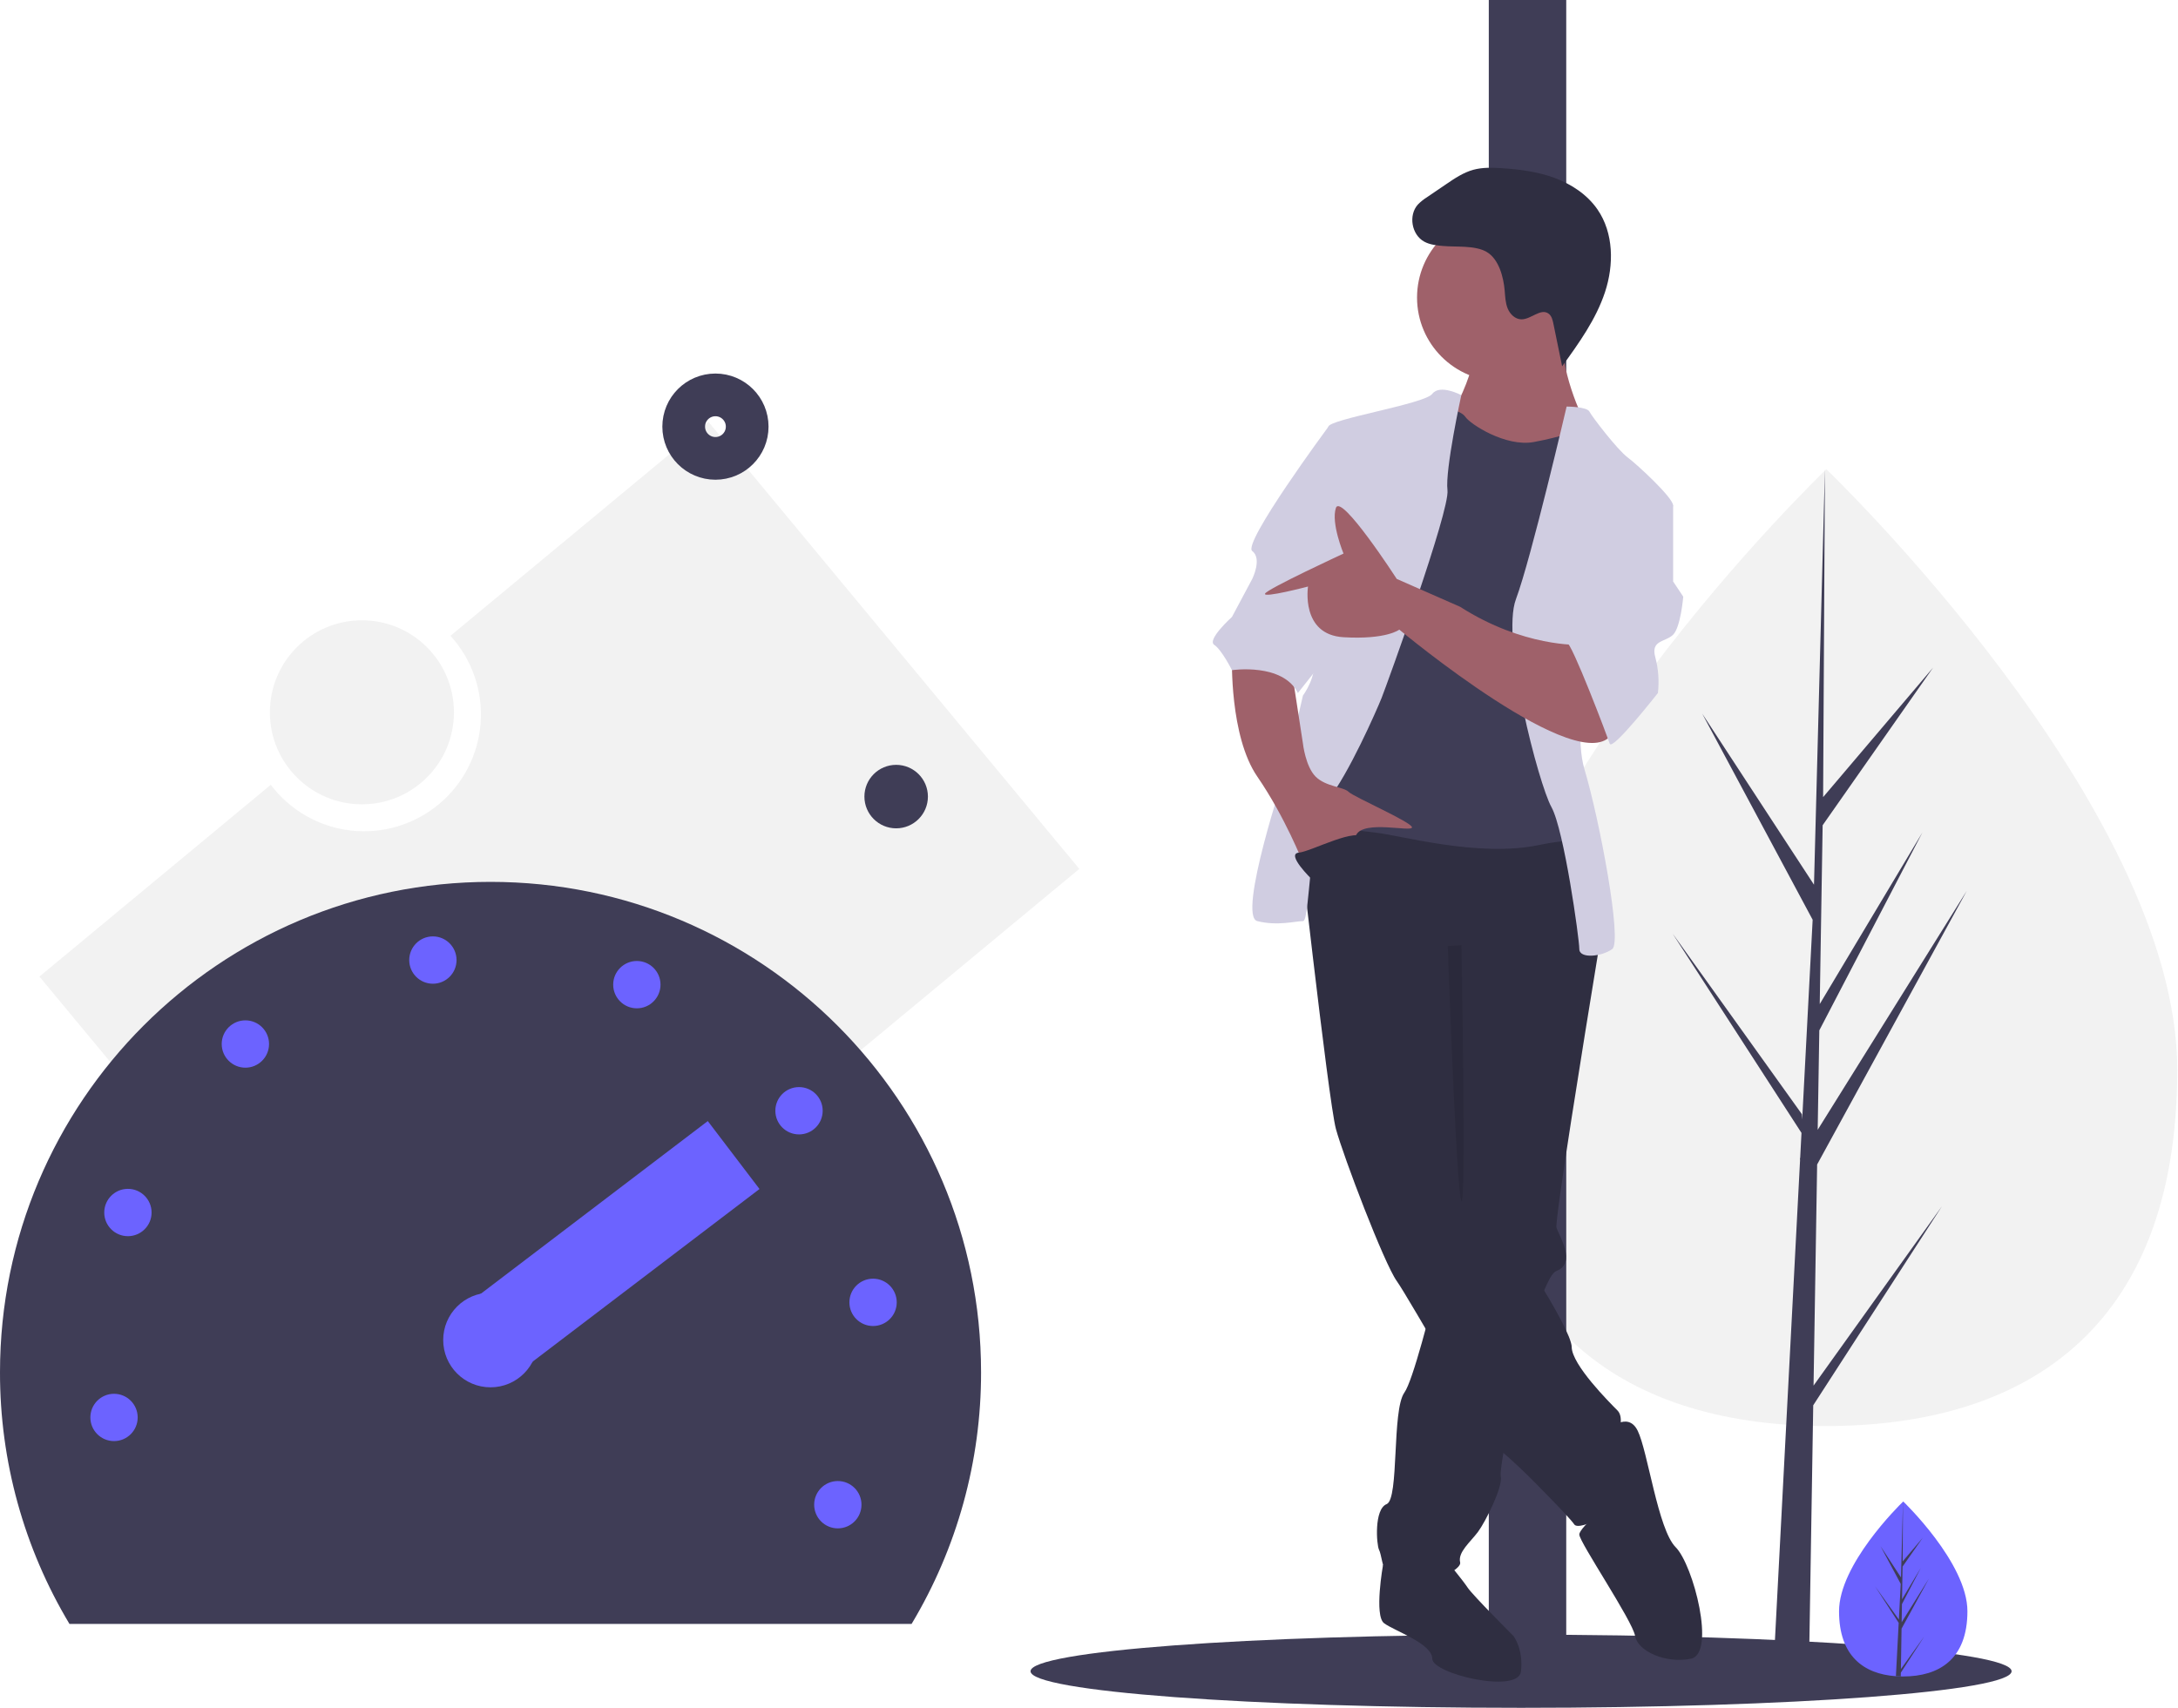 <?xml version="1.0" encoding="UTF-8"?> <svg xmlns="http://www.w3.org/2000/svg" width="102" height="80" viewBox="0 0 102 80" fill="none"><g clip-path="url(#clip0)"><path d="M33.18 19.762L21.096 29.783C21.595 30.33 21.977 30.973 22.22 31.672C22.463 32.37 22.561 33.112 22.51 33.85C22.458 34.588 22.257 35.308 21.919 35.966C21.581 36.625 21.113 37.208 20.544 37.68C19.974 38.153 19.315 38.504 18.605 38.715C17.896 38.925 17.151 38.989 16.416 38.903C15.681 38.817 14.971 38.583 14.329 38.215C13.687 37.847 13.126 37.353 12.681 36.762L1.847 45.746L19.213 66.686L50.546 40.702L33.18 19.762Z" fill="#F2F2F2"></path><path d="M101.965 50.102C101.965 62.478 94.607 66.8 85.531 66.8C76.454 66.8 69.097 62.478 69.097 50.102C69.097 37.725 85.531 21.98 85.531 21.98C85.531 21.98 101.965 37.725 101.965 50.102Z" fill="#F2F2F2"></path><path d="M84.932 64.907L85.1 54.549L92.105 41.734L85.126 52.924L85.202 48.266L90.03 38.995L85.222 47.034V47.034L85.358 38.657L90.528 31.276L85.38 37.34L85.465 21.98L84.93 42.314L84.974 41.475L79.718 33.43L84.89 43.085L84.4 52.441L84.386 52.192L78.327 43.726L84.367 53.069L84.306 54.239L84.295 54.257L84.3 54.353L83.058 78.088H84.718L84.917 65.829L90.943 56.508L84.932 64.907Z" fill="#3F3D56"></path><path d="M71.234 80C83.921 80 94.207 79.233 94.207 78.287C94.207 77.341 83.921 76.574 71.234 76.574C58.547 76.574 48.262 77.341 48.262 78.287C48.262 79.233 58.547 80 71.234 80Z" fill="#3F3D56"></path><path d="M73.35 0H69.723V78.791H73.35V0Z" fill="#3F3D56"></path><path d="M92.138 75.477C92.138 77.741 90.793 78.531 89.132 78.531C89.094 78.531 89.055 78.531 89.017 78.53C88.94 78.529 88.864 78.525 88.789 78.52C87.29 78.414 86.126 77.583 86.126 75.477C86.126 73.298 88.911 70.549 89.12 70.346L89.12 70.345C89.128 70.337 89.132 70.334 89.132 70.334C89.132 70.334 92.138 73.213 92.138 75.477Z" fill="#6C63FF"></path><path d="M89.023 78.185L90.122 76.649L89.02 78.354L89.017 78.53C88.94 78.529 88.864 78.525 88.789 78.52L88.907 76.255L88.906 76.237L88.908 76.234L88.92 76.02L87.815 74.311L88.923 75.86L88.926 75.905L89.015 74.194L88.069 72.428L89.027 73.893L89.12 70.346L89.12 70.334V70.345L89.105 73.143L90.046 72.034L89.101 73.384L89.076 74.916L89.955 73.446L89.072 75.142L89.058 75.993L90.335 73.947L89.054 76.291L89.023 78.185Z" fill="#3F3D56"></path><path d="M65.413 73.782L64.77 73.305C64.77 73.305 64.345 75.682 64.82 76.038C65.295 76.395 67.076 76.988 67.076 77.701C67.076 78.413 71.113 79.363 71.231 78.294C71.35 77.226 70.875 76.632 70.875 76.632C70.875 76.632 68.975 74.732 68.738 74.376C68.501 74.02 67.907 73.307 67.907 73.307L65.413 73.782Z" fill="#2F2E41"></path><path d="M74.912 44.217C74.912 44.217 74.895 44.322 74.864 44.513C74.835 44.682 74.796 44.922 74.749 45.218C74.25 48.261 72.795 57.22 72.894 57.516C73.013 57.872 73.844 59.178 72.894 59.534C72.802 59.568 72.704 59.68 72.598 59.856C72.394 60.234 72.226 60.631 72.096 61.041C71.53 62.684 70.924 65.314 70.574 67.135C70.421 67.936 70.316 68.579 70.285 68.917C70.275 68.995 70.273 69.073 70.282 69.152C70.4 69.627 69.569 71.289 69.213 71.764C68.857 72.239 68.263 72.714 68.382 73.189C68.501 73.664 65.413 74.97 65.057 74.139C64.701 73.308 64.701 72.832 64.582 72.595C64.464 72.358 64.345 70.695 64.939 70.458C65.532 70.22 65.176 66.064 65.77 65.233C65.968 64.957 66.271 64.02 66.588 62.893C66.712 62.451 66.838 61.981 66.962 61.51C67.463 59.578 67.907 57.634 67.907 57.634L67.788 43.742L74.319 42.911L74.486 43.28L74.82 44.013L74.912 44.217Z" fill="#2F2E41"></path><path d="M75.268 67.014C75.268 67.014 76.218 66.065 76.693 67.014C77.168 67.964 77.643 71.645 78.474 72.476C79.305 73.308 80.374 77.463 79.187 77.701C77.999 77.938 76.693 77.344 76.574 76.632C76.456 75.92 73.962 72.239 73.962 71.883C73.962 71.526 75.624 70.22 75.624 70.22L75.268 67.014Z" fill="#2F2E41"></path><path d="M60.664 37.687C60.664 37.687 62.207 51.579 62.564 52.885C62.92 54.191 64.82 59.178 65.413 60.009C66.007 60.84 69.806 67.608 70.281 67.964C70.756 68.32 71.706 69.27 71.706 69.27C71.706 69.27 73.487 71.052 73.725 71.408C73.962 71.764 75.981 70.695 76.1 69.983C76.218 69.27 75.981 68.083 75.862 67.608C75.743 67.133 76.1 66.421 75.743 66.064C75.387 65.708 73.606 63.927 73.606 63.096C73.606 62.265 70.519 57.397 69.332 56.328C68.144 55.26 68.382 53.478 68.382 53.478V46.236L74.912 44.217C74.912 44.217 74.556 38.518 73.725 38.518C72.894 38.518 61.97 36.618 60.664 37.687Z" fill="#2F2E41"></path><path d="M70.282 17.857C72.446 17.857 74.2 16.103 74.2 13.939C74.2 11.775 72.446 10.021 70.282 10.021C68.118 10.021 66.363 11.775 66.363 13.939C66.363 16.103 68.118 17.857 70.282 17.857Z" fill="#9F616A"></path><path d="M68.975 17.026C68.975 17.026 68.5 18.807 67.907 19.282C67.313 19.757 69.45 21.776 69.45 21.776L73.487 22.013L74.2 19.757C74.2 19.757 72.894 17.145 73.25 15.482C73.606 13.82 68.975 17.026 68.975 17.026Z" fill="#9F616A"></path><path d="M67.313 19.045C67.313 19.045 68.382 19.164 68.619 19.52C68.857 19.876 70.519 20.945 71.825 20.707C73.131 20.47 73.962 20.114 74.2 20.232C74.437 20.351 74.912 22.845 74.912 22.845L73.606 26.644L73.844 37.093L74.2 39.943C74.2 39.943 74.912 38.993 72.062 39.586C69.213 40.18 65.532 39.111 64.345 38.993C63.157 38.874 61.139 38.518 61.02 37.805C60.901 37.093 61.376 34.481 61.376 34.481L63.276 26.525L64.463 22.251L67.313 19.045Z" fill="#3F3D56"></path><path d="M68.436 18.509C68.436 18.509 67.432 17.976 67.075 18.451C66.719 18.926 62.207 19.639 62.207 19.995C62.207 20.351 61.257 29.969 61.495 30.8C61.732 31.631 61.02 32.581 61.02 32.581L60.189 36.143C60.189 36.143 57.933 42.911 58.883 43.148C59.833 43.386 60.664 43.148 61.02 43.148C61.376 43.148 61.257 38.636 62.207 37.449C63.157 36.262 64.463 33.293 64.701 32.7C64.938 32.106 67.907 23.913 67.788 22.963C67.669 22.013 68.436 18.509 68.436 18.509Z" fill="#D0CDE1"></path><path d="M73.368 19.045C73.368 19.045 74.318 19.045 74.437 19.282C74.556 19.52 75.743 21.063 76.218 21.42C76.693 21.776 78.355 23.319 78.355 23.676C78.355 24.032 74.912 26.644 74.912 26.644C74.912 26.644 73.487 33.65 74.2 36.024C74.912 38.399 75.981 44.098 75.506 44.455C75.031 44.811 73.962 44.929 73.962 44.455C73.962 43.98 73.25 38.874 72.656 37.805C72.062 36.737 70.281 29.969 70.994 28.069C71.706 26.169 73.368 19.045 73.368 19.045Z" fill="#D0CDE1"></path><path d="M57.696 30.8C57.696 30.8 57.577 34.481 58.883 36.38C60.189 38.28 61.02 40.417 61.02 40.417C61.02 40.417 63.158 39.824 63.514 39.111C63.87 38.399 66.126 38.993 66.126 38.755C66.126 38.518 63.395 37.33 63.158 37.093C62.92 36.855 62.089 36.855 61.614 36.38C61.139 35.906 61.02 34.837 61.02 34.837L60.545 31.75L57.696 30.8Z" fill="#9F616A"></path><path d="M67.583 11.523C67.281 11.496 66.97 11.466 66.704 11.322C66.107 11 65.949 10.083 66.403 9.58C66.528 9.452 66.668 9.339 66.82 9.244L67.723 8.63C68.122 8.358 68.531 8.082 68.996 7.954C69.418 7.838 69.862 7.85 70.298 7.877C71.144 7.93 71.996 8.038 72.792 8.33C73.588 8.623 74.33 9.111 74.812 9.809C75.576 10.915 75.587 12.406 75.166 13.682C74.745 14.959 73.945 16.07 73.158 17.159L72.749 15.165C72.713 14.987 72.665 14.793 72.518 14.688C72.151 14.426 71.701 14.963 71.251 14.959C70.961 14.957 70.718 14.719 70.608 14.451C70.499 14.183 70.491 13.886 70.466 13.598C70.412 12.986 70.199 12.136 69.62 11.799C69.081 11.485 68.189 11.578 67.583 11.523Z" fill="#2F2E41"></path><path opacity="0.1" d="M67.802 44.313C67.802 44.313 68.204 55.913 68.441 56.269C68.678 56.625 68.441 44.276 68.441 44.276L67.802 44.313Z" fill="black"></path><path d="M63.157 19.995H62.207C62.207 19.995 58.17 25.456 58.645 25.813C59.12 26.169 58.645 27.119 58.645 27.119L57.695 28.9C57.695 28.9 56.508 29.968 56.864 30.206C57.221 30.443 57.695 31.393 57.695 31.393C57.695 31.393 60.07 31.037 60.783 32.462L62.323 30.518L63.157 19.995Z" fill="#D0CDE1"></path><path d="M73.962 30.206C73.962 30.206 71.35 30.325 68.382 28.425L65.413 27.119C65.413 27.119 62.801 23.082 62.563 23.794C62.326 24.507 62.92 25.931 62.92 25.931C62.92 25.931 59.337 27.589 59.244 27.809C59.151 28.028 61.257 27.475 61.257 27.475C61.257 27.475 60.901 29.731 62.92 29.85C64.938 29.969 65.532 29.494 65.532 29.494C65.532 29.494 74.081 36.618 75.506 34.362C76.931 32.106 73.962 30.206 73.962 30.206Z" fill="#9F616A"></path><path d="M77.049 23.201L78.356 23.676V27.238L78.83 27.95C78.83 27.95 78.712 29.375 78.356 29.731C77.999 30.087 77.287 29.969 77.524 30.8C77.667 31.342 77.707 31.905 77.643 32.462C77.643 32.462 75.506 35.193 75.387 34.837C75.268 34.481 73.606 30.087 73.368 30.087C73.131 30.087 75.743 23.201 75.743 23.201H77.049Z" fill="#D0CDE1"></path><path d="M61.435 41.189C61.435 41.189 60.208 40.002 60.822 39.942C61.435 39.883 63.573 38.696 63.929 39.289C64.285 39.883 61.435 41.189 61.435 41.189Z" fill="#2F2E41"></path><path d="M42.692 76.07C44.826 72.509 45.951 68.434 45.945 64.282C45.945 51.595 35.66 41.31 22.972 41.31C10.285 41.31 2.57122e-05 51.595 2.57122e-05 64.282C-0.006 68.434 1.118 72.509 3.253 76.07H42.692Z" fill="#3F3D56"></path><path d="M22.972 64.987C24.196 64.987 25.189 63.995 25.189 62.771C25.189 61.547 24.196 60.554 22.972 60.554C21.748 60.554 20.756 61.547 20.756 62.771C20.756 63.995 21.748 64.987 22.972 64.987Z" fill="#6C63FF"></path><path d="M5.34 67.506C5.952 67.506 6.448 67.01 6.448 66.398C6.448 65.786 5.952 65.29 5.34 65.29C4.728 65.29 4.232 65.786 4.232 66.398C4.232 67.01 4.728 67.506 5.34 67.506Z" fill="#6C63FF"></path><path d="M5.99 57.907C6.602 57.907 7.099 57.411 7.099 56.799C7.099 56.187 6.602 55.69 5.99 55.69C5.378 55.69 4.882 56.187 4.882 56.799C4.882 57.411 5.378 57.907 5.99 57.907Z" fill="#6C63FF"></path><path d="M11.492 50.014C12.104 50.014 12.6 49.517 12.6 48.905C12.6 48.293 12.104 47.797 11.492 47.797C10.88 47.797 10.383 48.293 10.383 48.905C10.383 49.517 10.88 50.014 11.492 50.014Z" fill="#6C63FF"></path><path d="M20.273 46.081C20.885 46.081 21.381 45.585 21.381 44.973C21.381 44.361 20.885 43.864 20.273 43.864C19.661 43.864 19.165 44.361 19.165 44.973C19.165 45.585 19.661 46.081 20.273 46.081Z" fill="#6C63FF"></path><path d="M29.825 47.233C30.437 47.233 30.933 46.736 30.933 46.124C30.933 45.512 30.437 45.016 29.825 45.016C29.213 45.016 28.717 45.512 28.717 46.124C28.717 46.736 29.213 47.233 29.825 47.233Z" fill="#6C63FF"></path><path d="M37.42 53.14C38.032 53.14 38.528 52.644 38.528 52.032C38.528 51.419 38.032 50.923 37.42 50.923C36.807 50.923 36.311 51.419 36.311 52.032C36.311 52.644 36.807 53.14 37.42 53.14Z" fill="#6C63FF"></path><path d="M40.887 62.115C41.499 62.115 41.996 61.619 41.996 61.007C41.996 60.394 41.499 59.898 40.887 59.898C40.275 59.898 39.779 60.394 39.779 61.007C39.779 61.619 40.275 62.115 40.887 62.115Z" fill="#6C63FF"></path><path d="M39.237 71.594C39.849 71.594 40.345 71.097 40.345 70.485C40.345 69.873 39.849 69.377 39.237 69.377C38.625 69.377 38.129 69.873 38.129 70.485C38.129 71.097 38.625 71.594 39.237 71.594Z" fill="#6C63FF"></path><path d="M22.972 62.771L34.358 54.106" stroke="#6C63FF" stroke-width="4" stroke-miterlimit="10"></path><path d="M33.505 21.472C34.327 21.472 34.992 20.806 34.992 19.985C34.992 19.164 34.327 18.498 33.505 18.498C32.684 18.498 32.019 19.164 32.019 19.985C32.019 20.806 32.684 21.472 33.505 21.472Z" stroke="#3F3D56" stroke-width="2" stroke-miterlimit="10"></path><path d="M41.969 38.802C42.79 38.802 43.456 38.136 43.456 37.315C43.456 36.494 42.79 35.828 41.969 35.828C41.148 35.828 40.482 36.494 40.482 37.315C40.482 38.136 41.148 38.802 41.969 38.802Z" fill="#3F3D56"></path><path d="M16.949 37.677C19.33 37.677 21.259 35.747 21.259 33.367C21.259 30.986 19.33 29.057 16.949 29.057C14.569 29.057 12.639 30.986 12.639 33.367C12.639 35.747 14.569 37.677 16.949 37.677Z" fill="#F2F2F2"></path></g><defs><clipPath id="clip0"><rect width="101.965" height="80" fill="white"></rect></clipPath></defs></svg> 